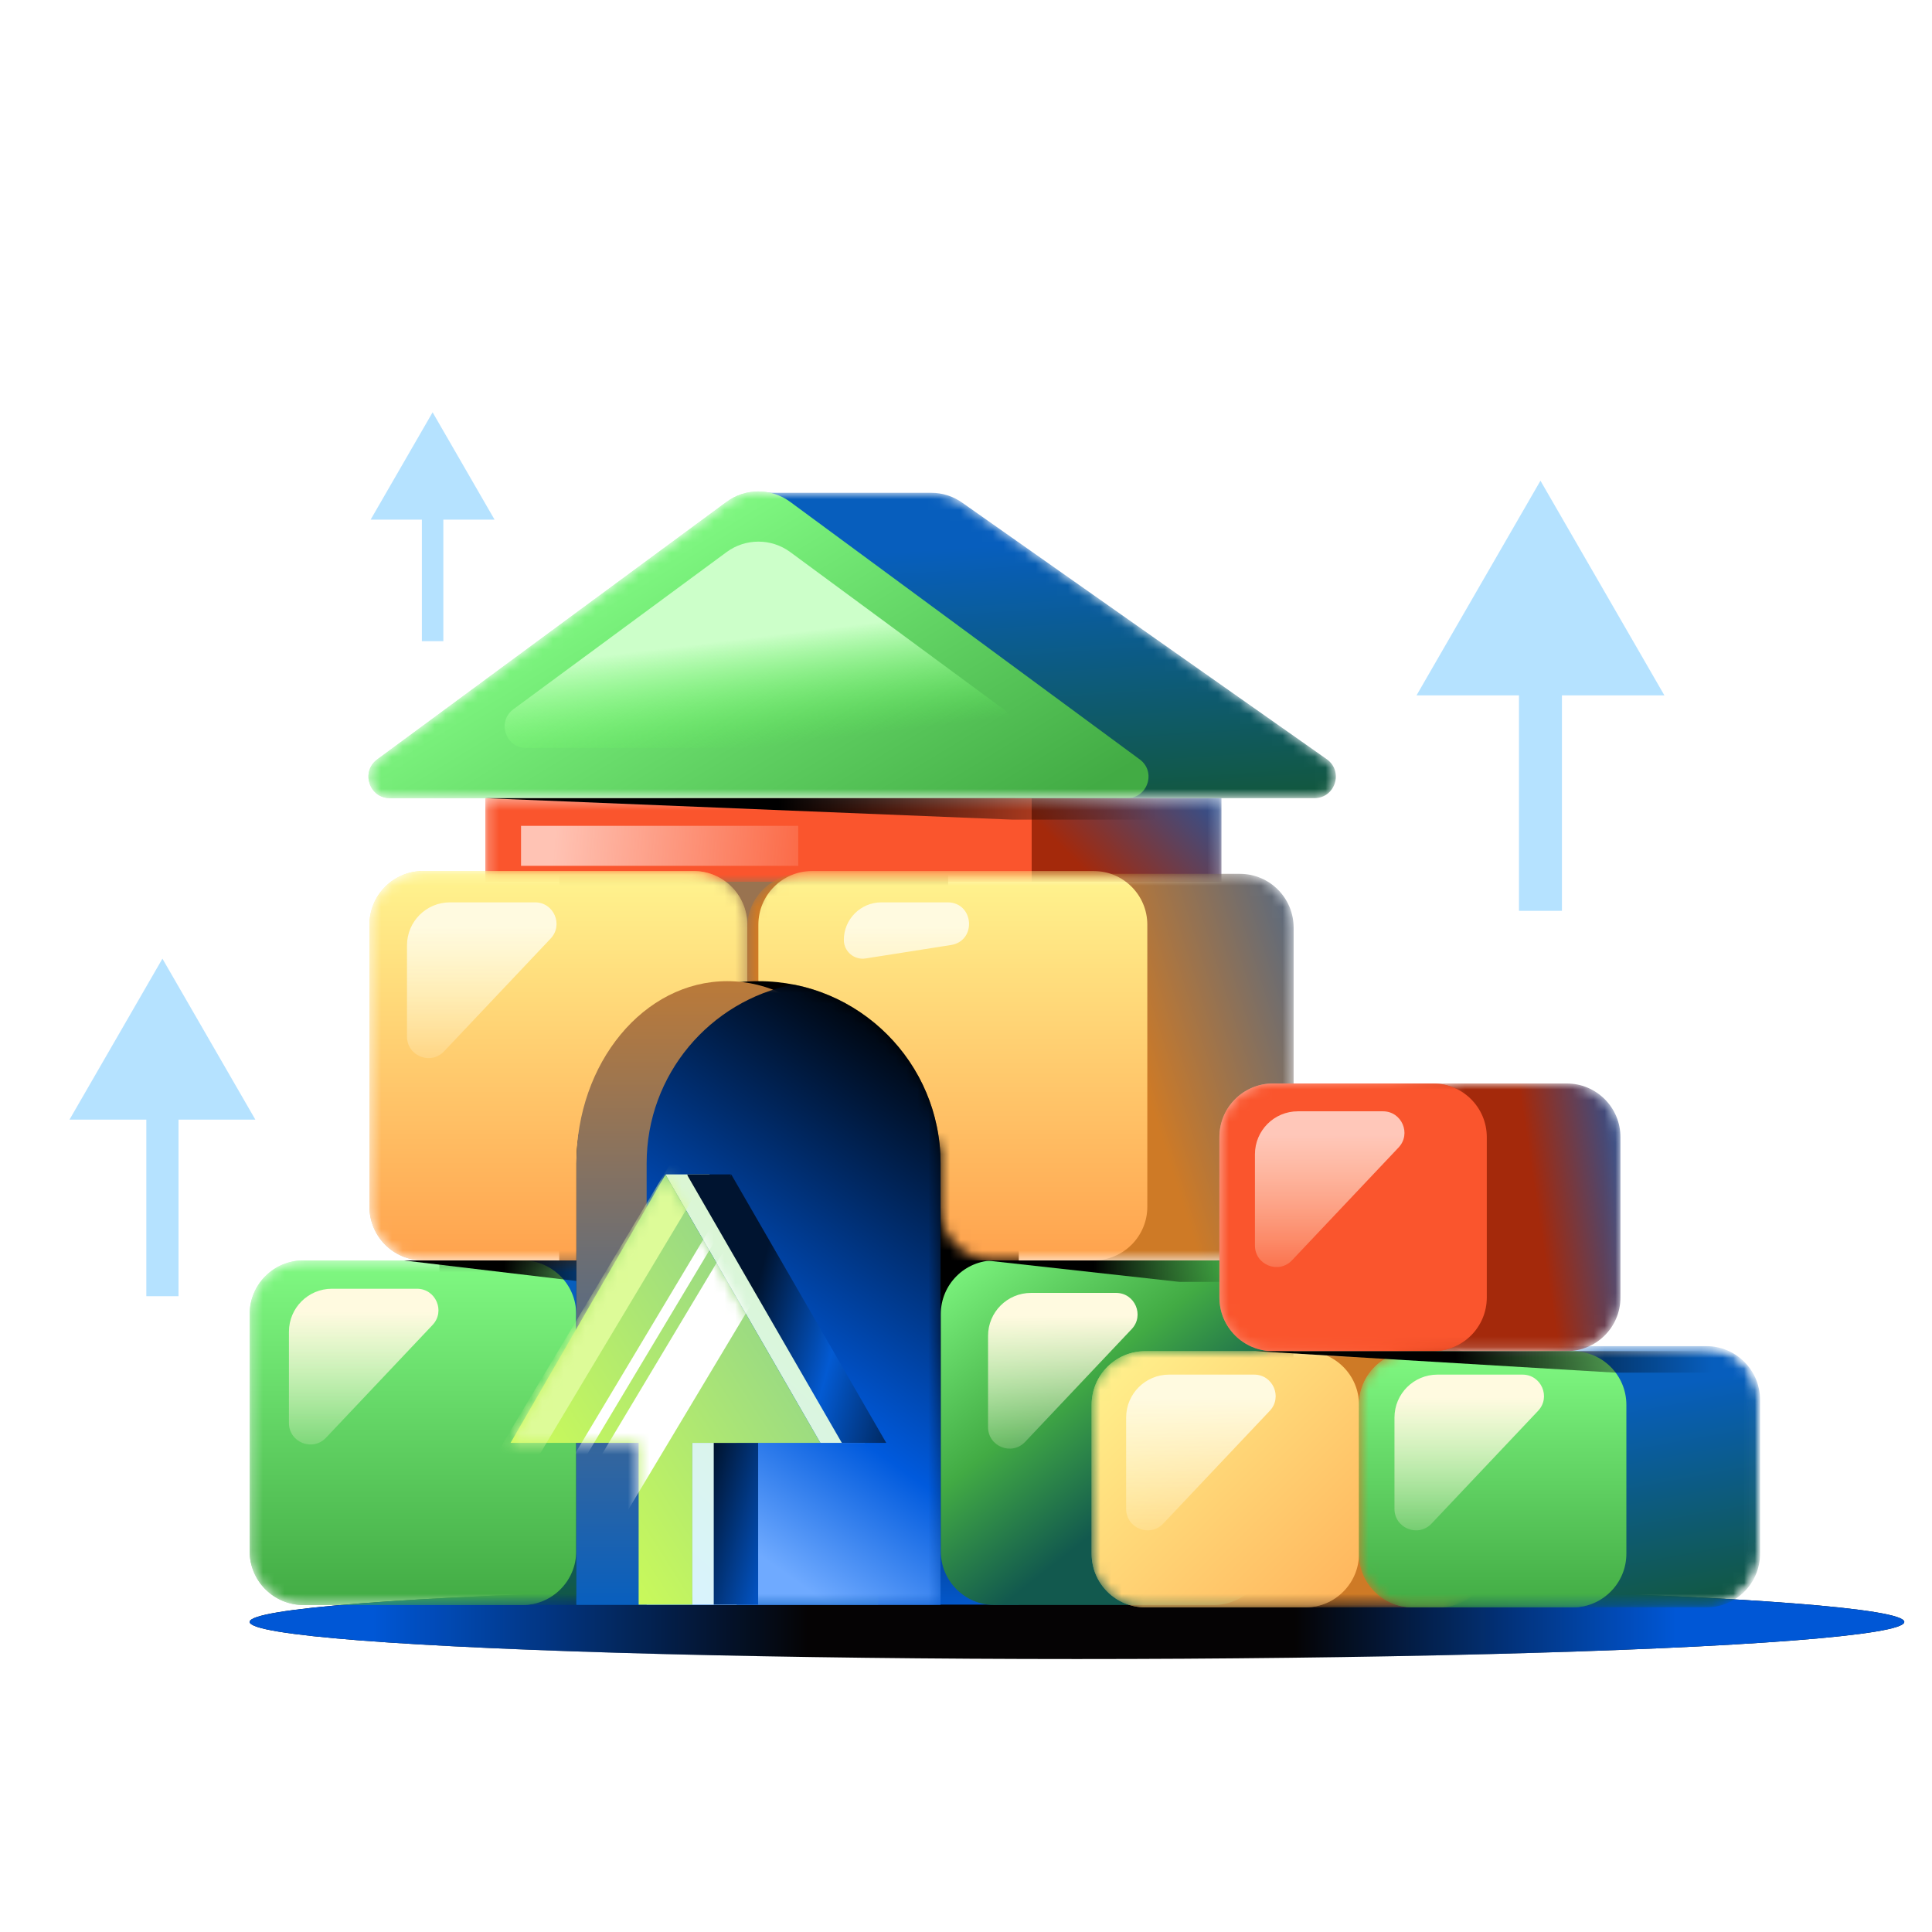 <svg width="180" height="180" viewBox="0 0 180 180" fill="none" xmlns="http://www.w3.org/2000/svg">
<rect width="180" height="180" fill="white"/>
<ellipse cx="77.079" cy="3.458" rx="77.079" ry="3.458" transform="matrix(1 0 0 -1 23.26 154.568)" fill="#050304"/>
<ellipse cx="77.079" cy="3.458" rx="77.079" ry="3.458" transform="matrix(1 0 0 -1 23.26 154.568)" fill="url(#paint0_linear_35107_157573)"/>
<ellipse cx="77.079" cy="3.458" rx="77.079" ry="3.458" transform="matrix(1 0 0 -1 23.26 154.568)" fill="url(#paint1_linear_35107_157573)"/>
<path d="M88.338 81.152H52.102V117.431H88.338V81.152Z" fill="#997350"/>
<path d="M56.153 117.431H40.941V132.66H56.153V117.431Z" fill="#4D4D4D"/>
<path d="M71.364 117.431H56.152V132.66H71.364V117.431Z" fill="#4D4D4D"/>
<path d="M120.505 117.431H105.293V132.66H120.505V117.431Z" fill="#4D4D4D"/>
<mask id="mask0_35107_157573" style="mask-type:alpha" maskUnits="userSpaceOnUse" x="45" y="74" width="69" height="9">
<path d="M113.8 74.365H45.217V82.152H113.8V74.365Z" fill="#FA552D"/>
</mask>
<g mask="url(#mask0_35107_157573)">
<path d="M113.8 74.365H62.898V82.152H113.8V74.365Z" fill="url(#paint2_linear_35107_157573)"/>
<path d="M94.599 74.365H45.217V82.152H94.599V74.365Z" fill="#FA552D"/>
<g filter="url(#filter0_f_35107_157573)">
<path d="M96.118 74.365H45.217V82.152H96.118V74.365Z" fill="#FA552D"/>
</g>
<g filter="url(#filter1_f_35107_157573)">
<path d="M74.371 76.943H48.543V80.667H74.371V76.943Z" fill="url(#paint3_linear_35107_157573)"/>
</g>
</g>
<path d="M74.297 91.413C62.93 91.413 53.703 99.017 53.703 108.386L53.703 149.501H94.916L94.916 108.386C94.916 99.017 85.69 91.413 74.297 91.413Z" fill="url(#paint4_linear_35107_157573)"/>
<mask id="mask1_35107_157573" style="mask-type:alpha" maskUnits="userSpaceOnUse" x="69" y="81" width="52" height="37">
<path fill-rule="evenodd" clip-rule="evenodd" d="M74.621 81.415H115.523C118.284 81.415 120.523 83.654 120.523 86.415V112.43C120.523 115.192 118.284 117.43 115.523 117.43H103.522C103.249 117.43 102.977 117.408 102.71 117.364C102.444 117.408 102.171 117.43 101.893 117.43H92.593C89.831 117.43 87.593 115.192 87.593 112.431L87.592 106.741L71.623 94.774C70.363 93.83 69.621 92.347 69.621 90.773V86.415C69.621 83.654 71.86 81.415 74.621 81.415Z" fill="url(#paint5_linear_35107_157573)"/>
</mask>
<g mask="url(#mask1_35107_157573)">
<path d="M115.523 81.415H74.621C71.86 81.415 69.621 83.654 69.621 86.415V112.43C69.621 115.192 71.86 117.43 74.621 117.43H115.523C118.284 117.43 120.523 115.192 120.523 112.43V86.415C120.523 83.654 118.284 81.415 115.523 81.415Z" fill="url(#paint6_linear_35107_157573)"/>
<g filter="url(#filter2_f_35107_157573)">
<path d="M101.893 81.151H75.656C72.895 81.151 70.656 83.39 70.656 86.151V112.43C70.656 115.192 72.895 117.43 75.656 117.43H101.893C104.654 117.43 106.893 115.192 106.893 112.43V86.151C106.893 83.39 104.654 81.151 101.893 81.151Z" fill="url(#paint7_linear_35107_157573)"/>
</g>
<g filter="url(#filter3_f_35107_157573)">
<path d="M88.283 84.07H82.119C80.186 84.07 78.619 85.637 78.619 87.57C78.619 88.644 79.579 89.465 80.641 89.298L88.594 88.046C91.03 87.662 90.749 84.07 88.283 84.07Z" fill="url(#paint8_linear_35107_157573)"/>
</g>
</g>
<mask id="mask2_35107_157573" style="mask-type:alpha" maskUnits="userSpaceOnUse" x="34" y="81" width="36" height="37">
<path d="M64.621 81.152H39.42C36.658 81.152 34.42 83.39 34.42 86.152V112.431C34.42 115.192 36.658 117.431 39.42 117.431H64.621C67.382 117.431 69.621 115.192 69.621 112.431V86.152C69.621 83.39 67.382 81.152 64.621 81.152Z" fill="url(#paint9_linear_35107_157573)"/>
</mask>
<g mask="url(#mask2_35107_157573)">
<path d="M64.621 81.152H39.42C36.658 81.152 34.42 83.39 34.42 86.152V112.431C34.42 115.192 36.658 117.431 39.42 117.431H64.621C67.382 117.431 69.621 115.192 69.621 112.431V86.152C69.621 83.39 67.382 81.152 64.621 81.152Z" fill="url(#paint10_linear_35107_157573)"/>
<g filter="url(#filter4_f_35107_157573)">
<path d="M64.621 81.152H39.42C36.658 81.152 34.42 83.39 34.42 86.152V112.431C34.42 115.192 36.658 117.431 39.42 117.431H64.621C67.382 117.431 69.621 115.192 69.621 112.431V86.152C69.621 83.39 67.382 81.152 64.621 81.152Z" fill="url(#paint11_linear_35107_157573)"/>
</g>
<g filter="url(#filter5_f_35107_157573)">
<path d="M37.92 88.07V96.576C37.92 98.386 40.131 99.265 41.374 97.95L51.301 87.444C52.506 86.168 51.602 84.07 49.848 84.07H41.92C39.711 84.07 37.92 85.861 37.92 88.07Z" fill="url(#paint12_linear_35107_157573)"/>
</g>
</g>
<mask id="mask3_35107_157573" style="mask-type:alpha" maskUnits="userSpaceOnUse" x="23" y="117" width="41" height="33">
<path fill-rule="evenodd" clip-rule="evenodd" d="M23.26 122.431C23.26 119.669 25.498 117.431 28.26 117.431H38.26H48.682H58.682C61.444 117.431 63.682 119.669 63.682 122.431V144.535C63.682 147.296 61.444 149.535 58.682 149.535H48.682H38.26H28.26C25.498 149.535 23.26 147.296 23.26 144.535V122.431Z" fill="url(#paint13_linear_35107_157573)"/>
</mask>
<g mask="url(#mask3_35107_157573)">
<path d="M48.682 117.431H28.26C25.498 117.431 23.26 119.669 23.26 122.431V144.535C23.26 147.296 25.498 149.535 28.26 149.535H48.682C51.444 149.535 53.682 147.296 53.682 144.535V122.431C53.682 119.669 51.444 117.431 48.682 117.431Z" fill="url(#paint14_linear_35107_157573)"/>
<mask id="mask4_35107_157573" style="mask-type:alpha" maskUnits="userSpaceOnUse" x="33" y="117" width="31" height="33">
<path d="M58.682 117.431H38.26C35.498 117.431 33.26 119.669 33.26 122.431V144.535C33.26 147.296 35.498 149.535 38.26 149.535H58.682C61.444 149.535 63.682 147.296 63.682 144.535V122.431C63.682 119.669 61.444 117.431 58.682 117.431Z" fill="url(#paint15_linear_35107_157573)"/>
</mask>
<g mask="url(#mask4_35107_157573)">
<path d="M58.682 117.431H38.26C35.498 117.431 33.26 119.669 33.26 122.431V144.535C33.26 147.296 35.498 149.535 38.26 149.535H58.682C61.444 149.535 63.682 147.296 63.682 144.535V122.431C63.682 119.669 61.444 117.431 58.682 117.431Z" fill="url(#paint16_linear_35107_157573)"/>
</g>
<g filter="url(#filter6_f_35107_157573)">
<path d="M48.682 117.431H28.26C25.498 117.431 23.26 119.669 23.26 122.431V144.535C23.26 147.296 25.498 149.535 28.26 149.535H48.682C51.444 149.535 53.682 147.296 53.682 144.535V122.431C53.682 119.669 51.444 117.431 48.682 117.431Z" fill="url(#paint17_linear_35107_157573)"/>
</g>
<g filter="url(#filter7_f_35107_157573)">
<path d="M26.92 124.07V132.576C26.92 134.386 29.131 135.265 30.374 133.95L40.301 123.444C41.506 122.168 40.602 120.07 38.848 120.07H30.92C28.711 120.07 26.92 121.861 26.92 124.07Z" fill="url(#paint18_linear_35107_157573)"/>
</g>
</g>
<mask id="mask5_35107_157573" style="mask-type:alpha" maskUnits="userSpaceOnUse" x="34" y="45" width="91" height="30">
<path fill-rule="evenodd" clip-rule="evenodd" d="M105.002 74.364L122.455 74.364C124.408 74.364 125.203 71.853 123.606 70.729L89.637 46.824C88.794 46.231 87.789 45.913 86.759 45.913L71.779 45.913C70.389 45.594 68.892 45.876 67.692 46.761L35.145 70.755C33.591 71.9 34.402 74.364 36.332 74.364L47.913 74.364L105.002 74.364Z" fill="url(#paint19_linear_35107_157573)"/>
</mask>
<g mask="url(#mask5_35107_157573)">
<path d="M73.624 46.761C71.86 45.461 69.455 45.461 67.691 46.761L35.145 70.755C33.591 71.9 34.401 74.365 36.331 74.365H105.001C106.932 74.365 107.742 71.9 106.188 70.754L73.624 46.761Z" fill="url(#paint20_linear_35107_157573)"/>
<path d="M86.759 45.913C87.789 45.913 88.794 46.231 89.636 46.824L123.605 70.729C125.202 71.853 124.407 74.364 122.454 74.364H47.912L76.779 54.05L70.658 45.913H86.759Z" fill="url(#paint21_linear_35107_157573)"/>
<g filter="url(#filter8_f_35107_157573)">
<path d="M73.624 46.761C71.86 45.461 69.455 45.461 67.691 46.761L35.145 70.755C33.591 71.9 34.401 74.365 36.331 74.365H105.001C106.932 74.365 107.742 71.9 106.188 70.754L73.624 46.761Z" fill="url(#paint22_linear_35107_157573)"/>
</g>
<g filter="url(#filter9_f_35107_157573)">
<path d="M73.627 51.437C71.863 50.137 69.458 50.137 67.694 51.437L47.834 66.078C46.28 67.224 47.091 69.688 49.021 69.688H92.311C94.242 69.688 95.052 67.223 93.498 66.078L73.627 51.437Z" fill="url(#paint23_linear_35107_157573)"/>
</g>
</g>
<g style="mix-blend-mode:multiply" filter="url(#filter10_f_35107_157573)">
<path fill-rule="evenodd" clip-rule="evenodd" d="M61 119.431L54.42 119.431L37.609 117.431L61 117.431L61 119.431Z" fill="url(#paint24_linear_35107_157573)"/>
</g>
<g style="mix-blend-mode:multiply" filter="url(#filter11_f_35107_157573)">
<path fill-rule="evenodd" clip-rule="evenodd" d="M113.609 76.365L94.369 76.365L45.217 74.365L113.609 74.365L113.609 76.365Z" fill="url(#paint25_linear_35107_157573)"/>
</g>
<g filter="url(#filter12_f_35107_157573)">
<path d="M70.657 91.413C61.299 91.413 53.704 99.017 53.704 108.386L53.704 149.501H87.631L87.631 108.386C87.631 99.017 80.035 91.413 70.657 91.413Z" fill="url(#paint26_linear_35107_157573)"/>
</g>
<g filter="url(#filter13_f_35107_157573)">
<path d="M67.754 91.413C59.999 91.413 53.703 99.017 53.703 108.386L53.703 149.501H81.823L81.823 108.386C81.823 99.017 75.527 91.413 67.754 91.413Z" fill="url(#paint27_linear_35107_157573)"/>
</g>
<mask id="mask6_35107_157573" style="mask-type:alpha" maskUnits="userSpaceOnUse" x="53" y="91" width="35" height="59">
<path d="M70.657 91.413C61.299 91.413 53.703 99.017 53.703 108.386L53.703 149.501H87.631L87.631 108.386C87.631 99.017 80.035 91.413 70.657 91.413Z" fill="url(#paint28_linear_35107_157573)"/>
</mask>
<g mask="url(#mask6_35107_157573)">
<g filter="url(#filter14_f_35107_157573)">
<path d="M73.939 91.717C66.14 93.238 60.246 100.112 60.246 108.386V149.535H87.631V108.386C87.631 100.133 81.737 93.258 73.939 91.717Z" fill="url(#paint29_linear_35107_157573)"/>
</g>
</g>
<path d="M113.075 117.431H92.652C89.891 117.431 87.652 119.669 87.652 122.431V144.535C87.652 147.296 89.891 149.535 92.652 149.535H113.075C115.836 149.535 118.075 147.296 118.075 144.535V122.431C118.075 119.669 115.836 117.431 113.075 117.431Z" fill="url(#paint30_linear_35107_157573)"/>
<g filter="url(#filter15_f_35107_157573)">
<path d="M92.055 124.457V132.963C92.055 134.772 94.266 135.652 95.508 134.337L105.436 123.83C106.641 122.555 105.737 120.457 103.982 120.457H96.055C93.846 120.457 92.055 122.248 92.055 124.457Z" fill="url(#paint31_linear_35107_157573)"/>
</g>
<g style="mix-blend-mode:multiply" filter="url(#filter16_f_35107_157573)">
<path fill-rule="evenodd" clip-rule="evenodd" d="M116.97 119.431L109.905 119.431L91.857 117.431L116.97 117.431L116.97 119.431Z" fill="url(#paint32_linear_35107_157573)"/>
</g>
<mask id="mask7_35107_157573" style="mask-type:alpha" maskUnits="userSpaceOnUse" x="101" y="125" width="39" height="25">
<path fill-rule="evenodd" clip-rule="evenodd" d="M119.158 125.417H134.07C136.831 125.417 139.07 127.655 139.07 130.417V144.756C139.07 147.517 136.831 149.756 134.07 149.756H121.623C121.621 149.756 121.618 149.756 121.615 149.756H106.703C103.942 149.756 101.703 147.517 101.703 144.756V130.884C101.703 128.123 103.942 125.884 106.703 125.884H117.044C117.686 125.584 118.403 125.417 119.158 125.417Z" fill="url(#paint33_linear_35107_157573)"/>
</mask>
<g mask="url(#mask7_35107_157573)">
<path d="M121.615 125.885H106.703C103.942 125.885 101.703 128.123 101.703 130.885V144.756C101.703 147.517 103.942 149.756 106.703 149.756H121.615C124.376 149.756 126.615 147.517 126.615 144.756V130.885C126.615 128.123 124.376 125.885 121.615 125.885Z" fill="url(#paint34_linear_35107_157573)"/>
<mask id="mask8_35107_157573" style="mask-type:alpha" maskUnits="userSpaceOnUse" x="114" y="125" width="26" height="25">
<path d="M134.07 125.417H119.158C116.397 125.417 114.158 127.655 114.158 130.417V144.756C114.158 147.517 116.397 149.756 119.158 149.756H134.07C136.831 149.756 139.07 147.517 139.07 144.756V130.417C139.07 127.655 136.831 125.417 134.07 125.417Z" fill="url(#paint35_linear_35107_157573)"/>
</mask>
<g mask="url(#mask8_35107_157573)">
<path d="M134.07 125.417H119.158C116.397 125.417 114.158 127.655 114.158 130.417V144.756C114.158 147.517 116.397 149.756 119.158 149.756H134.07C136.831 149.756 139.07 147.517 139.07 144.756V130.417C139.07 127.655 136.831 125.417 134.07 125.417Z" fill="url(#paint36_linear_35107_157573)"/>
</g>
<g filter="url(#filter17_f_35107_157573)">
<path d="M121.615 125.885H106.703C103.942 125.885 101.703 128.123 101.703 130.885V144.756C101.703 147.517 103.942 149.756 106.703 149.756H121.615C124.376 149.756 126.615 147.517 126.615 144.756V130.885C126.615 128.123 124.376 125.885 121.615 125.885Z" fill="url(#paint37_linear_35107_157573)"/>
</g>
<g filter="url(#filter18_f_35107_157573)">
<path d="M104.92 132.07V140.576C104.92 142.385 107.131 143.265 108.374 141.95L118.301 131.443C119.506 130.168 118.602 128.07 116.848 128.07H108.92C106.711 128.07 104.92 129.861 104.92 132.07Z" fill="url(#paint38_linear_35107_157573)"/>
</g>
</g>
<mask id="mask9_35107_157573" style="mask-type:alpha" maskUnits="userSpaceOnUse" x="126" y="125" width="38" height="25">
<path fill-rule="evenodd" clip-rule="evenodd" d="M144.068 125.417H158.98C161.741 125.417 163.98 127.655 163.98 130.417V144.756C163.98 147.517 161.741 149.756 158.98 149.756H146.534C146.531 149.756 146.528 149.756 146.525 149.756H131.613C128.852 149.756 126.613 147.517 126.613 144.756V130.884C126.613 128.123 128.852 125.884 131.613 125.884H141.954C142.596 125.584 143.313 125.417 144.068 125.417Z" fill="url(#paint39_linear_35107_157573)"/>
</mask>
<g mask="url(#mask9_35107_157573)">
<path d="M146.525 125.885H131.613C128.852 125.885 126.613 128.123 126.613 130.885V144.756C126.613 147.517 128.852 149.756 131.613 149.756H146.525C149.286 149.756 151.525 147.517 151.525 144.756V130.885C151.525 128.123 149.286 125.885 146.525 125.885Z" fill="url(#paint40_linear_35107_157573)"/>
<mask id="mask10_35107_157573" style="mask-type:alpha" maskUnits="userSpaceOnUse" x="139" y="125" width="25" height="25">
<path d="M158.98 125.417H144.068C141.307 125.417 139.068 127.655 139.068 130.417V144.756C139.068 147.517 141.307 149.756 144.068 149.756H158.98C161.741 149.756 163.98 147.517 163.98 144.756V130.417C163.98 127.655 161.741 125.417 158.98 125.417Z" fill="url(#paint41_linear_35107_157573)"/>
</mask>
<g mask="url(#mask10_35107_157573)">
<path d="M158.98 125.417H144.068C141.307 125.417 139.068 127.655 139.068 130.417V144.756C139.068 147.517 141.307 149.756 144.068 149.756H158.98C161.741 149.756 163.98 147.517 163.98 144.756V130.417C163.98 127.655 161.741 125.417 158.98 125.417Z" fill="url(#paint42_linear_35107_157573)"/>
</g>
<g filter="url(#filter19_f_35107_157573)">
<path d="M146.525 125.885H131.613C128.852 125.885 126.613 128.123 126.613 130.885V144.756C126.613 147.517 128.852 149.756 131.613 149.756H146.525C149.286 149.756 151.525 147.517 151.525 144.756V130.885C151.525 128.123 149.286 125.885 146.525 125.885Z" fill="url(#paint43_linear_35107_157573)"/>
</g>
<g filter="url(#filter20_f_35107_157573)">
<path d="M129.92 132.07V140.576C129.92 142.385 132.131 143.265 133.374 141.95L143.301 131.443C144.506 130.168 143.602 128.07 141.848 128.07H133.92C131.711 128.07 129.92 129.861 129.92 132.07Z" fill="url(#paint44_linear_35107_157573)"/>
</g>
</g>
<path d="M133.521 100.944H118.609C115.848 100.944 113.609 103.182 113.609 105.944V120.884C113.609 123.646 115.848 125.884 118.609 125.884H133.521C136.282 125.884 138.521 123.646 138.521 120.884V105.944C138.521 103.182 136.282 100.944 133.521 100.944Z" fill="url(#paint45_linear_35107_157573)"/>
<mask id="mask11_35107_157573" style="mask-type:alpha" maskUnits="userSpaceOnUse" x="126" y="100" width="25" height="26">
<path d="M145.974 100.944H131.062C128.301 100.944 126.062 103.182 126.062 105.944V120.884C126.062 123.646 128.301 125.884 131.063 125.884H145.974C148.735 125.884 150.974 123.646 150.974 120.884V105.944C150.974 103.182 148.735 100.944 145.974 100.944Z" fill="url(#paint46_linear_35107_157573)"/>
</mask>
<g mask="url(#mask11_35107_157573)">
<path d="M145.974 100.944H131.062C128.301 100.944 126.062 103.182 126.062 105.944V120.884C126.062 123.646 128.301 125.884 131.063 125.884H145.974C148.735 125.884 150.974 123.646 150.974 120.884V105.944C150.974 103.182 148.735 100.944 145.974 100.944Z" fill="url(#paint47_linear_35107_157573)"/>
</g>
<mask id="mask12_35107_157573" style="mask-type:alpha" maskUnits="userSpaceOnUse" x="113" y="100" width="31" height="26">
<path d="M138.521 100.944H118.609C115.848 100.944 113.609 103.182 113.609 105.944V120.884C113.609 123.646 115.848 125.884 118.609 125.884H138.521C141.282 125.884 143.521 123.646 143.521 120.884V105.944C143.521 103.182 141.282 100.944 138.521 100.944Z" fill="#FA552D"/>
</mask>
<g mask="url(#mask12_35107_157573)">
<g filter="url(#filter21_f_35107_157573)">
<path d="M133.521 100.944H118.609C115.848 100.944 113.609 103.182 113.609 105.944V120.884C113.609 123.646 115.848 125.884 118.609 125.884H133.521C136.282 125.884 138.521 123.646 138.521 120.884V105.944C138.521 103.182 136.282 100.944 133.521 100.944Z" fill="#FA552D"/>
</g>
<g filter="url(#filter22_f_35107_157573)">
<path d="M116.92 107.538V116.044C116.92 117.853 119.131 118.733 120.374 117.418L130.301 106.911C131.506 105.636 130.602 103.538 128.848 103.538H120.92C118.711 103.538 116.92 105.328 116.92 107.538Z" fill="url(#paint48_linear_35107_157573)"/>
</g>
</g>
<g style="mix-blend-mode:multiply" filter="url(#filter23_f_35107_157573)">
<path fill-rule="evenodd" clip-rule="evenodd" d="M163.559 127.885L150.453 127.885L116.971 125.885L163.559 125.885L163.559 127.885Z" fill="url(#paint49_linear_35107_157573)"/>
</g>
<g filter="url(#filter24_f_35107_157573)">
<path d="M40.305 38.414L34.531 48.414L46.078 48.414L40.305 38.414ZM41.305 59.737L41.305 47.414L39.305 47.414L39.305 59.737L41.305 59.737Z" fill="#B5E2FF"/>
</g>
<path d="M15.133 89.316L6.473 104.316L23.793 104.316L15.133 89.316ZM16.633 120.761L16.633 102.816L13.633 102.816L13.633 120.761L16.633 120.761Z" fill="#B5E2FF"/>
<path d="M143.521 44.786L131.974 64.786L155.068 64.786L143.521 44.786ZM145.521 84.857L145.521 62.786L141.521 62.786L141.521 84.857L145.521 84.857Z" fill="#B5E2FF"/>
<path fill-rule="evenodd" clip-rule="evenodd" d="M62.02 109.414H66.104L65.994 109.674L66.135 109.43L80.569 134.43H76.432L62.105 109.615L62.02 109.414ZM64.498 149.501H68.635V134.43H64.498L64.498 149.501Z" fill="url(#paint50_linear_35107_157573)"/>
<path fill-rule="evenodd" clip-rule="evenodd" d="M64.02 109.414H68.104L67.994 109.674L68.135 109.43L82.569 134.43H78.432L64.105 109.615L64.02 109.414ZM66.498 149.501H70.635V134.43H66.498L66.498 149.501Z" fill="url(#paint51_linear_35107_157573)"/>
<path fill-rule="evenodd" clip-rule="evenodd" d="M64.5 134.43L64.5 149.501L59.5 149.501L59.5 134.43L47.567 134.43L62 109.43L76.434 134.43L64.5 134.43Z" fill="url(#paint52_linear_35107_157573)"/>
<mask id="mask13_35107_157573" style="mask-type:alpha" maskUnits="userSpaceOnUse" x="47" y="109" width="30" height="41">
<path fill-rule="evenodd" clip-rule="evenodd" d="M64.499 134.43L64.499 149.501L59.499 149.501L59.499 134.43L47.565 134.43L61.999 109.43L76.433 134.43L64.499 134.43Z" fill="#DDFB98"/>
</mask>
<g mask="url(#mask13_35107_157573)">
<rect x="62.916" y="107.65" width="3.465" height="32.112" transform="rotate(30.915 62.916 107.65)" fill="#DDFB98"/>
<rect x="66.764" y="113.414" width="1.001" height="32.112" transform="rotate(30.915 66.764 113.414)" fill="white"/>
<rect x="67.6" y="116.258" width="4.755" height="32.112" transform="rotate(30.915 67.6 116.258)" fill="white"/>
</g>
<defs>
<filter id="filter0_f_35107_157573" x="43.217" y="72.365" width="54.902" height="11.787" filterUnits="userSpaceOnUse" color-interpolation-filters="sRGB">
<feFlood flood-opacity="0" result="BackgroundImageFix"/>
<feBlend mode="normal" in="SourceGraphic" in2="BackgroundImageFix" result="shape"/>
<feGaussianBlur stdDeviation="1" result="effect1_foregroundBlur_35107_157573"/>
</filter>
<filter id="filter1_f_35107_157573" x="46.543" y="74.943" width="29.828" height="7.724" filterUnits="userSpaceOnUse" color-interpolation-filters="sRGB">
<feFlood flood-opacity="0" result="BackgroundImageFix"/>
<feBlend mode="normal" in="SourceGraphic" in2="BackgroundImageFix" result="shape"/>
<feGaussianBlur stdDeviation="1" result="effect1_foregroundBlur_35107_157573"/>
</filter>
<filter id="filter2_f_35107_157573" x="66.656" y="77.151" width="44.237" height="44.279" filterUnits="userSpaceOnUse" color-interpolation-filters="sRGB">
<feFlood flood-opacity="0" result="BackgroundImageFix"/>
<feBlend mode="normal" in="SourceGraphic" in2="BackgroundImageFix" result="shape"/>
<feGaussianBlur stdDeviation="2" result="effect1_foregroundBlur_35107_157573"/>
</filter>
<filter id="filter3_f_35107_157573" x="74.619" y="80.07" width="19.665" height="13.25" filterUnits="userSpaceOnUse" color-interpolation-filters="sRGB">
<feFlood flood-opacity="0" result="BackgroundImageFix"/>
<feBlend mode="normal" in="SourceGraphic" in2="BackgroundImageFix" result="shape"/>
<feGaussianBlur stdDeviation="2" result="effect1_foregroundBlur_35107_157573"/>
</filter>
<filter id="filter4_f_35107_157573" x="31.42" y="78.152" width="41.201" height="42.279" filterUnits="userSpaceOnUse" color-interpolation-filters="sRGB">
<feFlood flood-opacity="0" result="BackgroundImageFix"/>
<feBlend mode="normal" in="SourceGraphic" in2="BackgroundImageFix" result="shape"/>
<feGaussianBlur stdDeviation="1.5" result="effect1_foregroundBlur_35107_157573"/>
</filter>
<filter id="filter5_f_35107_157573" x="33.92" y="80.07" width="21.932" height="22.51" filterUnits="userSpaceOnUse" color-interpolation-filters="sRGB">
<feFlood flood-opacity="0" result="BackgroundImageFix"/>
<feBlend mode="normal" in="SourceGraphic" in2="BackgroundImageFix" result="shape"/>
<feGaussianBlur stdDeviation="2" result="effect1_foregroundBlur_35107_157573"/>
</filter>
<filter id="filter6_f_35107_157573" x="19.26" y="113.431" width="38.423" height="40.104" filterUnits="userSpaceOnUse" color-interpolation-filters="sRGB">
<feFlood flood-opacity="0" result="BackgroundImageFix"/>
<feBlend mode="normal" in="SourceGraphic" in2="BackgroundImageFix" result="shape"/>
<feGaussianBlur stdDeviation="2" result="effect1_foregroundBlur_35107_157573"/>
</filter>
<filter id="filter7_f_35107_157573" x="22.92" y="116.07" width="21.932" height="22.51" filterUnits="userSpaceOnUse" color-interpolation-filters="sRGB">
<feFlood flood-opacity="0" result="BackgroundImageFix"/>
<feBlend mode="normal" in="SourceGraphic" in2="BackgroundImageFix" result="shape"/>
<feGaussianBlur stdDeviation="2" result="effect1_foregroundBlur_35107_157573"/>
</filter>
<filter id="filter8_f_35107_157573" x="32.328" y="43.786" width="76.677" height="32.579" filterUnits="userSpaceOnUse" color-interpolation-filters="sRGB">
<feFlood flood-opacity="0" result="BackgroundImageFix"/>
<feBlend mode="normal" in="SourceGraphic" in2="BackgroundImageFix" result="shape"/>
<feGaussianBlur stdDeviation="1" result="effect1_foregroundBlur_35107_157573"/>
</filter>
<filter id="filter9_f_35107_157573" x="45.017" y="48.462" width="51.298" height="23.226" filterUnits="userSpaceOnUse" color-interpolation-filters="sRGB">
<feFlood flood-opacity="0" result="BackgroundImageFix"/>
<feBlend mode="normal" in="SourceGraphic" in2="BackgroundImageFix" result="shape"/>
<feGaussianBlur stdDeviation="1" result="effect1_foregroundBlur_35107_157573"/>
</filter>
<filter id="filter10_f_35107_157573" x="36.609" y="116.431" width="25.391" height="4" filterUnits="userSpaceOnUse" color-interpolation-filters="sRGB">
<feFlood flood-opacity="0" result="BackgroundImageFix"/>
<feBlend mode="normal" in="SourceGraphic" in2="BackgroundImageFix" result="shape"/>
<feGaussianBlur stdDeviation="0.5" result="effect1_foregroundBlur_35107_157573"/>
</filter>
<filter id="filter11_f_35107_157573" x="44.217" y="73.365" width="70.393" height="4" filterUnits="userSpaceOnUse" color-interpolation-filters="sRGB">
<feFlood flood-opacity="0" result="BackgroundImageFix"/>
<feBlend mode="normal" in="SourceGraphic" in2="BackgroundImageFix" result="shape"/>
<feGaussianBlur stdDeviation="0.5" result="effect1_foregroundBlur_35107_157573"/>
</filter>
<filter id="filter12_f_35107_157573" x="50.704" y="88.413" width="39.928" height="64.088" filterUnits="userSpaceOnUse" color-interpolation-filters="sRGB">
<feFlood flood-opacity="0" result="BackgroundImageFix"/>
<feBlend mode="normal" in="SourceGraphic" in2="BackgroundImageFix" result="shape"/>
<feGaussianBlur stdDeviation="1.5" result="effect1_foregroundBlur_35107_157573"/>
</filter>
<filter id="filter13_f_35107_157573" x="49.703" y="87.413" width="36.12" height="66.088" filterUnits="userSpaceOnUse" color-interpolation-filters="sRGB">
<feFlood flood-opacity="0" result="BackgroundImageFix"/>
<feBlend mode="normal" in="SourceGraphic" in2="BackgroundImageFix" result="shape"/>
<feGaussianBlur stdDeviation="2" result="effect1_foregroundBlur_35107_157573"/>
</filter>
<filter id="filter14_f_35107_157573" x="57.246" y="88.717" width="33.385" height="63.818" filterUnits="userSpaceOnUse" color-interpolation-filters="sRGB">
<feFlood flood-opacity="0" result="BackgroundImageFix"/>
<feBlend mode="normal" in="SourceGraphic" in2="BackgroundImageFix" result="shape"/>
<feGaussianBlur stdDeviation="1.5" result="effect1_foregroundBlur_35107_157573"/>
</filter>
<filter id="filter15_f_35107_157573" x="88.055" y="116.457" width="21.932" height="22.51" filterUnits="userSpaceOnUse" color-interpolation-filters="sRGB">
<feFlood flood-opacity="0" result="BackgroundImageFix"/>
<feBlend mode="normal" in="SourceGraphic" in2="BackgroundImageFix" result="shape"/>
<feGaussianBlur stdDeviation="2" result="effect1_foregroundBlur_35107_157573"/>
</filter>
<filter id="filter16_f_35107_157573" x="90.857" y="116.431" width="27.113" height="4" filterUnits="userSpaceOnUse" color-interpolation-filters="sRGB">
<feFlood flood-opacity="0" result="BackgroundImageFix"/>
<feBlend mode="normal" in="SourceGraphic" in2="BackgroundImageFix" result="shape"/>
<feGaussianBlur stdDeviation="0.5" result="effect1_foregroundBlur_35107_157573"/>
</filter>
<filter id="filter17_f_35107_157573" x="97.703" y="121.885" width="32.912" height="31.872" filterUnits="userSpaceOnUse" color-interpolation-filters="sRGB">
<feFlood flood-opacity="0" result="BackgroundImageFix"/>
<feBlend mode="normal" in="SourceGraphic" in2="BackgroundImageFix" result="shape"/>
<feGaussianBlur stdDeviation="2" result="effect1_foregroundBlur_35107_157573"/>
</filter>
<filter id="filter18_f_35107_157573" x="100.92" y="124.07" width="21.932" height="22.51" filterUnits="userSpaceOnUse" color-interpolation-filters="sRGB">
<feFlood flood-opacity="0" result="BackgroundImageFix"/>
<feBlend mode="normal" in="SourceGraphic" in2="BackgroundImageFix" result="shape"/>
<feGaussianBlur stdDeviation="2" result="effect1_foregroundBlur_35107_157573"/>
</filter>
<filter id="filter19_f_35107_157573" x="122.613" y="121.885" width="32.912" height="31.872" filterUnits="userSpaceOnUse" color-interpolation-filters="sRGB">
<feFlood flood-opacity="0" result="BackgroundImageFix"/>
<feBlend mode="normal" in="SourceGraphic" in2="BackgroundImageFix" result="shape"/>
<feGaussianBlur stdDeviation="2" result="effect1_foregroundBlur_35107_157573"/>
</filter>
<filter id="filter20_f_35107_157573" x="125.92" y="124.07" width="21.932" height="22.51" filterUnits="userSpaceOnUse" color-interpolation-filters="sRGB">
<feFlood flood-opacity="0" result="BackgroundImageFix"/>
<feBlend mode="normal" in="SourceGraphic" in2="BackgroundImageFix" result="shape"/>
<feGaussianBlur stdDeviation="2" result="effect1_foregroundBlur_35107_157573"/>
</filter>
<filter id="filter21_f_35107_157573" x="109.609" y="96.944" width="32.912" height="32.94" filterUnits="userSpaceOnUse" color-interpolation-filters="sRGB">
<feFlood flood-opacity="0" result="BackgroundImageFix"/>
<feBlend mode="normal" in="SourceGraphic" in2="BackgroundImageFix" result="shape"/>
<feGaussianBlur stdDeviation="2" result="effect1_foregroundBlur_35107_157573"/>
</filter>
<filter id="filter22_f_35107_157573" x="112.92" y="99.538" width="21.932" height="22.51" filterUnits="userSpaceOnUse" color-interpolation-filters="sRGB">
<feFlood flood-opacity="0" result="BackgroundImageFix"/>
<feBlend mode="normal" in="SourceGraphic" in2="BackgroundImageFix" result="shape"/>
<feGaussianBlur stdDeviation="2" result="effect1_foregroundBlur_35107_157573"/>
</filter>
<filter id="filter23_f_35107_157573" x="115.971" y="124.885" width="48.588" height="4" filterUnits="userSpaceOnUse" color-interpolation-filters="sRGB">
<feFlood flood-opacity="0" result="BackgroundImageFix"/>
<feBlend mode="normal" in="SourceGraphic" in2="BackgroundImageFix" result="shape"/>
<feGaussianBlur stdDeviation="0.5" result="effect1_foregroundBlur_35107_157573"/>
</filter>
<filter id="filter24_f_35107_157573" x="30.531" y="34.414" width="19.547" height="29.323" filterUnits="userSpaceOnUse" color-interpolation-filters="sRGB">
<feFlood flood-opacity="0" result="BackgroundImageFix"/>
<feBlend mode="normal" in="SourceGraphic" in2="BackgroundImageFix" result="shape"/>
<feGaussianBlur stdDeviation="2" result="effect1_foregroundBlur_35107_157573"/>
</filter>
<linearGradient id="paint0_linear_35107_157573" x1="132.925" y1="0" x2="97.349" y2="0" gradientUnits="userSpaceOnUse">
<stop stop-color="#0057D6"/>
<stop offset="1" stop-color="#0057D6" stop-opacity="0"/>
</linearGradient>
<linearGradient id="paint1_linear_35107_157573" x1="11.469" y1="3.458" x2="52.008" y2="3.458" gradientUnits="userSpaceOnUse">
<stop stop-color="#0057D6"/>
<stop offset="1" stop-color="#0057D6" stop-opacity="0"/>
</linearGradient>
<linearGradient id="paint2_linear_35107_157573" x1="112.895" y1="67.818" x2="100.285" y2="80.343" gradientUnits="userSpaceOnUse">
<stop stop-color="#085FBE"/>
<stop offset="1" stop-color="#A4290B"/>
</linearGradient>
<linearGradient id="paint3_linear_35107_157573" x1="51.786" y1="76.379" x2="80.278" y2="78.531" gradientUnits="userSpaceOnUse">
<stop stop-color="#FFC3B4"/>
<stop offset="1" stop-color="#FFC3B4" stop-opacity="0"/>
</linearGradient>
<linearGradient id="paint4_linear_35107_157573" x1="74.311" y1="124.843" x2="74.309" y2="149.501" gradientUnits="userSpaceOnUse">
<stop/>
<stop offset="1" stop-color="#0357CA"/>
</linearGradient>
<linearGradient id="paint5_linear_35107_157573" x1="95.072" y1="81.415" x2="95.072" y2="117.43" gradientUnits="userSpaceOnUse">
<stop stop-color="#FFF48F"/>
<stop offset="1" stop-color="#FFA24D"/>
</linearGradient>
<linearGradient id="paint6_linear_35107_157573" x1="101.414" y1="84.509" x2="131.09" y2="75.153" gradientUnits="userSpaceOnUse">
<stop stop-color="#CE7A26"/>
<stop offset="1" stop-color="#085FBE"/>
</linearGradient>
<linearGradient id="paint7_linear_35107_157573" x1="88.775" y1="81.151" x2="88.775" y2="117.43" gradientUnits="userSpaceOnUse">
<stop stop-color="#FFF48F"/>
<stop offset="1" stop-color="#FFA24D"/>
</linearGradient>
<linearGradient id="paint8_linear_35107_157573" x1="86.903" y1="86.221" x2="86.904" y2="101.605" gradientUnits="userSpaceOnUse">
<stop stop-color="#FFFAE0"/>
<stop offset="1" stop-color="#FFFAE0" stop-opacity="0"/>
</linearGradient>
<linearGradient id="paint9_linear_35107_157573" x1="52.02" y1="81.152" x2="52.02" y2="117.431" gradientUnits="userSpaceOnUse">
<stop stop-color="#FFF48F"/>
<stop offset="1" stop-color="#FFA24D"/>
</linearGradient>
<linearGradient id="paint10_linear_35107_157573" x1="36.729" y1="86.311" x2="52.02" y2="117.431" gradientUnits="userSpaceOnUse">
<stop stop-color="#FEE54F"/>
<stop offset="1" stop-color="#AA7643"/>
</linearGradient>
<linearGradient id="paint11_linear_35107_157573" x1="52.02" y1="81.152" x2="52.02" y2="117.431" gradientUnits="userSpaceOnUse">
<stop stop-color="#FFF48F"/>
<stop offset="1" stop-color="#FFA24D"/>
</linearGradient>
<linearGradient id="paint12_linear_35107_157573" x1="46.204" y1="86.221" x2="46.205" y2="101.605" gradientUnits="userSpaceOnUse">
<stop stop-color="#FFFAE0"/>
<stop offset="1" stop-color="#FFFAE0" stop-opacity="0"/>
</linearGradient>
<linearGradient id="paint13_linear_35107_157573" x1="43.471" y1="117.431" x2="43.471" y2="149.535" gradientUnits="userSpaceOnUse">
<stop stop-color="#80F982"/>
<stop offset="1" stop-color="#42AB44"/>
</linearGradient>
<linearGradient id="paint14_linear_35107_157573" x1="38.471" y1="117.431" x2="38.471" y2="149.535" gradientUnits="userSpaceOnUse">
<stop stop-color="#80F982"/>
<stop offset="1" stop-color="#42AB44"/>
</linearGradient>
<linearGradient id="paint15_linear_35107_157573" x1="48.471" y1="137.075" x2="40.267" y2="136.939" gradientUnits="userSpaceOnUse">
<stop stop-color="#D9D9D9"/>
<stop offset="1" stop-color="#D9D9D9" stop-opacity="0"/>
</linearGradient>
<linearGradient id="paint16_linear_35107_157573" x1="49.165" y1="123.157" x2="56.245" y2="159.09" gradientUnits="userSpaceOnUse">
<stop stop-color="#075EBD"/>
<stop offset="1" stop-color="#165616"/>
</linearGradient>
<linearGradient id="paint17_linear_35107_157573" x1="38.471" y1="117.431" x2="38.471" y2="149.535" gradientUnits="userSpaceOnUse">
<stop stop-color="#80F982"/>
<stop offset="1" stop-color="#42AB44"/>
</linearGradient>
<linearGradient id="paint18_linear_35107_157573" x1="35.204" y1="122.221" x2="35.205" y2="137.605" gradientUnits="userSpaceOnUse">
<stop stop-color="#FFFAE0"/>
<stop offset="1" stop-color="#FFFAE0" stop-opacity="0"/>
</linearGradient>
<linearGradient id="paint19_linear_35107_157573" x1="70.668" y1="44.575" x2="91.897" y2="79.484" gradientUnits="userSpaceOnUse">
<stop stop-color="#80F982"/>
<stop offset="1" stop-color="#42AB44"/>
</linearGradient>
<linearGradient id="paint20_linear_35107_157573" x1="70.668" y1="44.575" x2="91.897" y2="79.484" gradientUnits="userSpaceOnUse">
<stop stop-color="#80F982"/>
<stop offset="1" stop-color="#42AB44"/>
</linearGradient>
<linearGradient id="paint21_linear_35107_157573" x1="90.186" y1="50.988" x2="92.35" y2="83.926" gradientUnits="userSpaceOnUse">
<stop stop-color="#075EBD"/>
<stop offset="1" stop-color="#165616"/>
</linearGradient>
<linearGradient id="paint22_linear_35107_157573" x1="70.668" y1="44.575" x2="91.897" y2="79.484" gradientUnits="userSpaceOnUse">
<stop stop-color="#80F982"/>
<stop offset="1" stop-color="#42AB44"/>
</linearGradient>
<linearGradient id="paint23_linear_35107_157573" x1="69.412" y1="59.469" x2="70.667" y2="69.688" gradientUnits="userSpaceOnUse">
<stop stop-color="#CCFFC9"/>
<stop offset="1" stop-color="#5FFA55" stop-opacity="0"/>
</linearGradient>
<linearGradient id="paint24_linear_35107_157573" x1="46.95" y1="117.431" x2="59" y2="117.431" gradientUnits="userSpaceOnUse">
<stop/>
<stop offset="1" stop-opacity="0"/>
</linearGradient>
<linearGradient id="paint25_linear_35107_157573" x1="72.529" y1="74.365" x2="107.761" y2="74.365" gradientUnits="userSpaceOnUse">
<stop/>
<stop offset="1" stop-opacity="0"/>
</linearGradient>
<linearGradient id="paint26_linear_35107_157573" x1="70.668" y1="124.843" x2="70.666" y2="149.501" gradientUnits="userSpaceOnUse">
<stop/>
<stop offset="1" stop-color="#0357CA"/>
</linearGradient>
<linearGradient id="paint27_linear_35107_157573" x1="67.763" y1="91.413" x2="67.763" y2="149.501" gradientUnits="userSpaceOnUse">
<stop stop-color="#BB7A39"/>
<stop offset="1" stop-color="#085FBE"/>
</linearGradient>
<linearGradient id="paint28_linear_35107_157573" x1="70.667" y1="91.413" x2="70.667" y2="149.501" gradientUnits="userSpaceOnUse">
<stop stop-color="#BB7A39"/>
<stop offset="1" stop-color="#085FBE"/>
</linearGradient>
<linearGradient id="paint29_linear_35107_157573" x1="85.129" y1="89.69" x2="54.37" y2="133.392" gradientUnits="userSpaceOnUse">
<stop offset="0.078"/>
<stop offset="0.734" stop-color="#005ADD"/>
<stop offset="1" stop-color="#6FAAFF"/>
</linearGradient>
<linearGradient id="paint30_linear_35107_157573" x1="87.652" y1="117.431" x2="106.758" y2="141.724" gradientUnits="userSpaceOnUse">
<stop stop-color="#80F982"/>
<stop offset="0.542" stop-color="#42AB44"/>
<stop offset="0.932" stop-color="#12594E"/>
</linearGradient>
<linearGradient id="paint31_linear_35107_157573" x1="100.339" y1="122.608" x2="100.339" y2="137.992" gradientUnits="userSpaceOnUse">
<stop stop-color="#FFFAE0"/>
<stop offset="1" stop-color="#FFFAE0" stop-opacity="0"/>
</linearGradient>
<linearGradient id="paint32_linear_35107_157573" x1="101.886" y1="117.431" x2="114.822" y2="117.431" gradientUnits="userSpaceOnUse">
<stop/>
<stop offset="1" stop-opacity="0"/>
</linearGradient>
<linearGradient id="paint33_linear_35107_157573" x1="101.703" y1="125.884" x2="132.32" y2="156.811" gradientUnits="userSpaceOnUse">
<stop stop-color="#FFF48F"/>
<stop offset="1" stop-color="#FFA24D"/>
</linearGradient>
<linearGradient id="paint34_linear_35107_157573" x1="101.703" y1="125.885" x2="132.32" y2="156.811" gradientUnits="userSpaceOnUse">
<stop stop-color="#FFF48F"/>
<stop offset="1" stop-color="#FFA24D"/>
</linearGradient>
<linearGradient id="paint35_linear_35107_157573" x1="126.614" y1="138.282" x2="117.142" y2="137.586" gradientUnits="userSpaceOnUse">
<stop offset="0.419" stop-color="#D9D9D9"/>
<stop offset="1" stop-color="#D9D9D9" stop-opacity="0"/>
</linearGradient>
<linearGradient id="paint36_linear_35107_157573" x1="129.718" y1="127.508" x2="144.894" y2="124.043" gradientUnits="userSpaceOnUse">
<stop stop-color="#CE7A26"/>
<stop offset="1" stop-color="#085FBE"/>
</linearGradient>
<linearGradient id="paint37_linear_35107_157573" x1="101.703" y1="125.885" x2="132.32" y2="156.811" gradientUnits="userSpaceOnUse">
<stop stop-color="#FFF48F"/>
<stop offset="1" stop-color="#FFA24D"/>
</linearGradient>
<linearGradient id="paint38_linear_35107_157573" x1="113.204" y1="130.221" x2="113.205" y2="145.605" gradientUnits="userSpaceOnUse">
<stop stop-color="#FFFAE0"/>
<stop offset="1" stop-color="#FFFAE0" stop-opacity="0"/>
</linearGradient>
<linearGradient id="paint39_linear_35107_157573" x1="145.297" y1="125.417" x2="145.297" y2="149.756" gradientUnits="userSpaceOnUse">
<stop stop-color="#80F982"/>
<stop offset="1" stop-color="#42AB44"/>
</linearGradient>
<linearGradient id="paint40_linear_35107_157573" x1="139.069" y1="125.885" x2="139.069" y2="149.756" gradientUnits="userSpaceOnUse">
<stop stop-color="#80F982"/>
<stop offset="1" stop-color="#42AB44"/>
</linearGradient>
<linearGradient id="paint41_linear_35107_157573" x1="158.4" y1="136.978" x2="143.738" y2="136.862" gradientUnits="userSpaceOnUse">
<stop offset="0.628" stop-color="#D9D9D9"/>
<stop offset="1" stop-color="#D9D9D9" stop-opacity="0"/>
</linearGradient>
<linearGradient id="paint42_linear_35107_157573" x1="152.092" y1="129.758" x2="157.088" y2="157.146" gradientUnits="userSpaceOnUse">
<stop stop-color="#075EBD"/>
<stop offset="1" stop-color="#165616"/>
</linearGradient>
<linearGradient id="paint43_linear_35107_157573" x1="139.069" y1="125.885" x2="139.069" y2="149.756" gradientUnits="userSpaceOnUse">
<stop stop-color="#80F982"/>
<stop offset="1" stop-color="#42AB44"/>
</linearGradient>
<linearGradient id="paint44_linear_35107_157573" x1="138.204" y1="130.221" x2="138.205" y2="145.605" gradientUnits="userSpaceOnUse">
<stop stop-color="#FFFAE0"/>
<stop offset="1" stop-color="#FFFAE0" stop-opacity="0"/>
</linearGradient>
<linearGradient id="paint45_linear_35107_157573" x1="112.069" y1="109.875" x2="133.249" y2="119.65" gradientUnits="userSpaceOnUse">
<stop stop-color="#FFB9A8"/>
<stop offset="0" stop-color="#FFB9A8"/>
<stop offset="1" stop-color="#FB552D"/>
</linearGradient>
<linearGradient id="paint46_linear_35107_157573" x1="135.823" y1="117.646" x2="128.963" y2="117.503" gradientUnits="userSpaceOnUse">
<stop stop-color="#D9D9D9"/>
<stop offset="1" stop-color="#D9D9D9" stop-opacity="0"/>
</linearGradient>
<linearGradient id="paint47_linear_35107_157573" x1="150.531" y1="79.976" x2="138.548" y2="81.795" gradientUnits="userSpaceOnUse">
<stop stop-color="#085FBE"/>
<stop offset="1" stop-color="#A4290B"/>
</linearGradient>
<linearGradient id="paint48_linear_35107_157573" x1="125.204" y1="105.689" x2="125.205" y2="121.072" gradientUnits="userSpaceOnUse">
<stop stop-color="#FFC7B9"/>
<stop offset="1" stop-color="#FFFAE0" stop-opacity="0"/>
</linearGradient>
<linearGradient id="paint49_linear_35107_157573" x1="135.575" y1="125.885" x2="159.575" y2="125.885" gradientUnits="userSpaceOnUse">
<stop/>
<stop offset="1" stop-opacity="0"/>
</linearGradient>
<linearGradient id="paint50_linear_35107_157573" x1="63.541" y1="54.341" x2="16.183" y2="107.182" gradientUnits="userSpaceOnUse">
<stop stop-color="#DDFB98"/>
<stop offset="1" stop-color="#D9F3FF"/>
</linearGradient>
<linearGradient id="paint51_linear_35107_157573" x1="73.294" y1="109.414" x2="91.056" y2="114.132" gradientUnits="userSpaceOnUse">
<stop stop-color="#001430"/>
<stop offset="0.453" stop-color="#035AD2"/>
<stop offset="1" stop-color="#001533"/>
</linearGradient>
<linearGradient id="paint52_linear_35107_157573" x1="56.428" y1="152.909" x2="86.067" y2="133.953" gradientUnits="userSpaceOnUse">
<stop stop-color="#D2FF53"/>
<stop offset="1" stop-color="#8CD18F"/>
</linearGradient>
</defs>
</svg>
